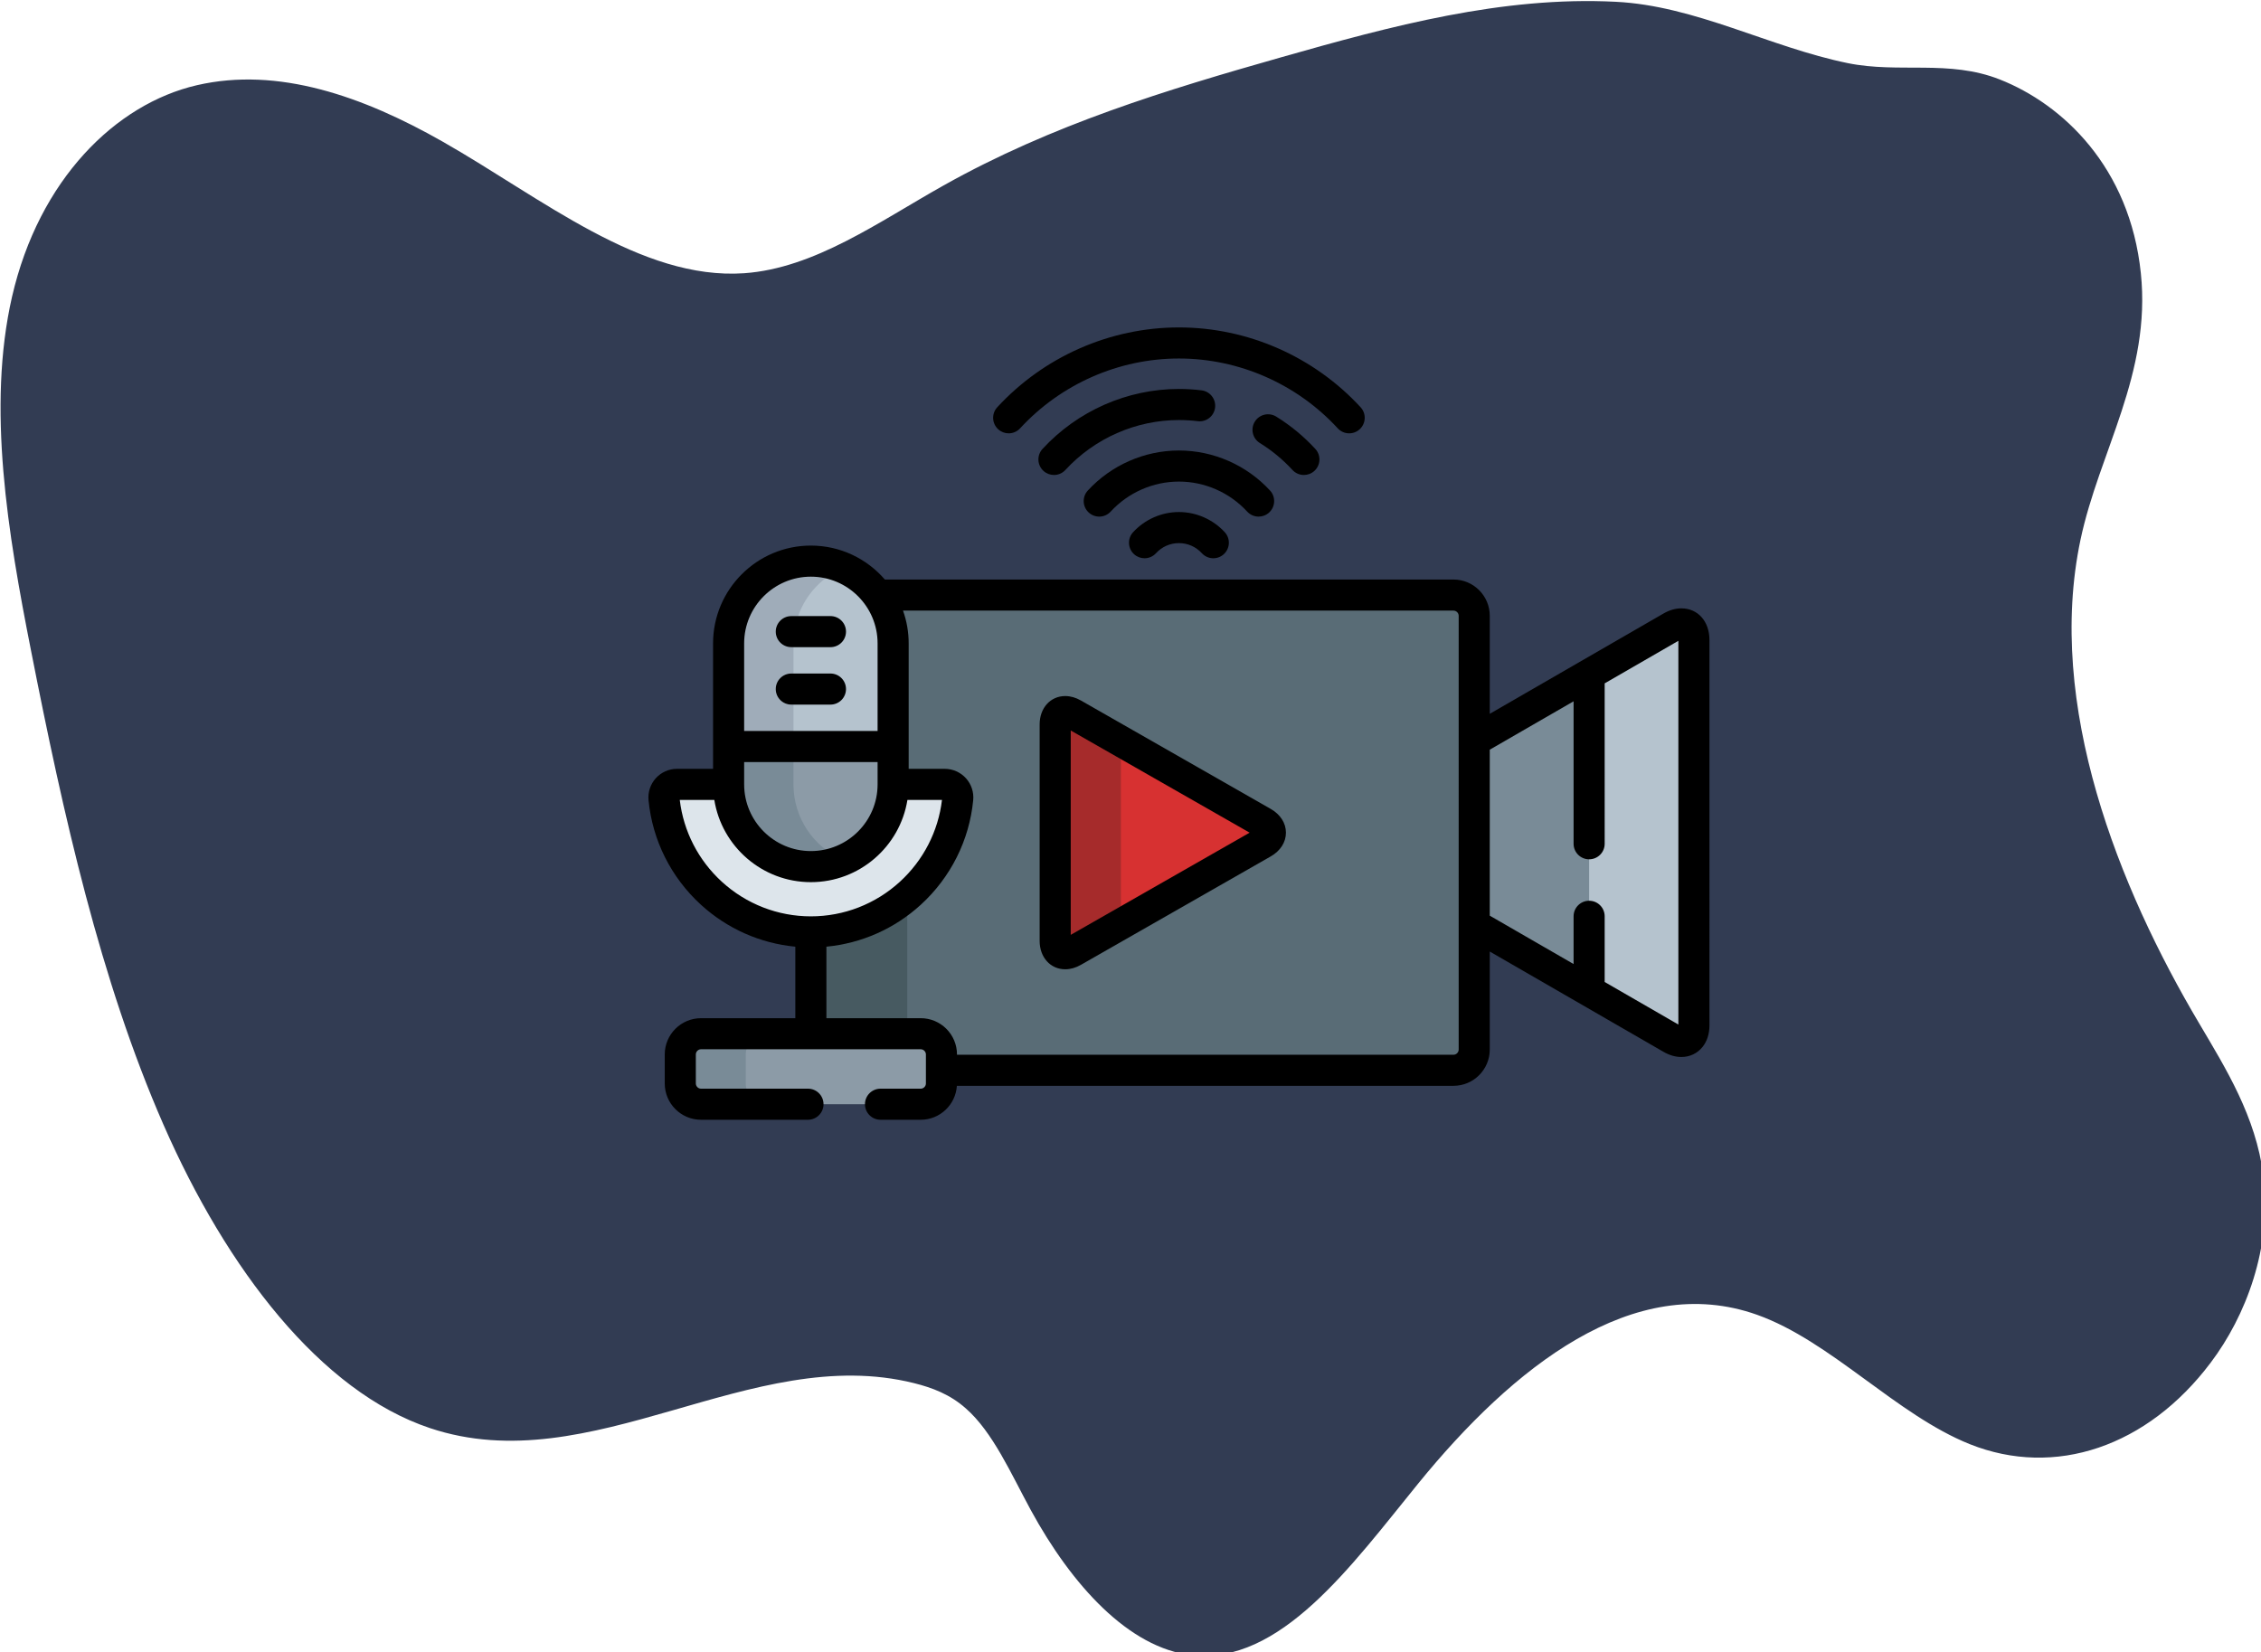 <?xml version="1.0" encoding="UTF-8" standalone="no"?>
<!-- Created with Inkscape (http://www.inkscape.org/) -->

<svg
   xmlns:dc="http://purl.org/dc/elements/1.1/"
   xmlns:cc="http://creativecommons.org/ns#"
   xmlns:rdf="http://www.w3.org/1999/02/22-rdf-syntax-ns#"
   xmlns:svg="http://www.w3.org/2000/svg"
   xmlns="http://www.w3.org/2000/svg"
   xmlns:sodipodi="http://sodipodi.sourceforge.net/DTD/sodipodi-0.dtd"
   xmlns:inkscape="http://www.inkscape.org/namespaces/inkscape"
   width="200.939mm"
   height="146.861mm"
   viewBox="0 0 200.939 146.861"
   version="1.1"
   id="svg8"
   inkscape:version="0.92.4 (5da689c313, 2019-01-14)"
   sodipodi:docname="StreamTop.svg">
  <defs
     id="defs2" />
  <sodipodi:namedview
     id="base"
     pagecolor="#ffffff"
     bordercolor="#666666"
     borderopacity="1.0"
     inkscape:pageopacity="0.0"
     inkscape:pageshadow="2"
     inkscape:zoom="0.49497475"
     inkscape:cx="447.50265"
     inkscape:cy="442.01022"
     inkscape:document-units="mm"
     inkscape:current-layer="g1026"
     showgrid="false"
     inkscape:window-width="1920"
     inkscape:window-height="1017"
     inkscape:window-x="1912"
     inkscape:window-y="-4"
     inkscape:window-maximized="1" />
  <g
     inkscape:label="Layer 1"
     inkscape:groupmode="layer"
     id="layer1"
     transform="translate(0,-150.139)">
    <g
       id="g1026"
       transform="matrix(0.265,0,0,0.265,-31.766,90.013)">
      <path
         id="path819"
         d="m 817.598,407.945 c -11.694,55.515 12.816,116.729 39.83,162.269 9.004,15.26 18.942,31.165 21.49,50.975 3.051,24.188 -5.98,47.305 -17.648,62.768 -21.207,28.22 -52.233,38.741 -80.759,27.368 -24.673,-9.868 -46.555,-34.548 -71.372,-43.411 -41.448,-14.716 -81.938,17.63 -113.666,56.624 -22.452,27.599 -46.264,60.917 -76.03,57.536 -20.985,-2.405 -40.113,-23.378 -53.932,-48.756 -6.634,-12.223 -12.695,-26.073 -21.72,-33.987 -5.338,-4.758 -11.345,-6.98 -17.351,-8.484 -54.655,-13.656 -108.152,33.245 -162.403,15.066 -36.638,-12.254 -68.147,-53.342 -89.348,-101.781 -21.201,-48.439 -33.577,-103.893 -44.422,-159.061 -7.726,-39.139 -14.855,-81.508 -6.357,-118.646 9.047,-39.316 34.729,-64.644 61.978,-70.951 27.249,-6.308 55.726,3.726 82.412,18.905 33.292,18.955 66.516,46.548 101.136,44.16 23.614,-1.664 45.068,-17.204 66.834,-29.418 36.404,-20.453 74.943,-32.126 113.41,-43.057 36.865,-10.476 74.04,-20.497 112.012,-18.58 26.846,1.325 51.497,15.189 77.867,20.582 17.205,3.508 33.879,-1.263 50.966,5.475 21.036,8.291 43.634,29.381 47.314,65.005 3.512,33.686 -13.988,59.871 -20.241,89.399 z"
         class="st0"
         inkscape:connector-curvature="0"
         style="opacity:1;fill:#323c53;stroke-width:1;enable-background:new;fill-opacity:1" />
      <g
         id="g1101"
         transform="matrix(0.695,0,0,0.695,337.323,291.688)"
         style="stroke-width:1.44">
        <path
           id="path1028"
           d="m 493.586,209.361 -95.094,54.902 v 88.764 l 95.094,54.903 c 6.003,3.465 10.914,0.629 10.914,-6.302 V 215.662 c 0,-6.931 -4.911,-9.765 -10.914,-6.301 z"
           inkscape:connector-curvature="0"
           style="fill:#798b97;stroke-width:1.44" />
        <path
           id="path1030"
           d="m 493.586,209.361 -39.645,22.89 v 152.79 l 39.645,22.89 c 6.003,3.465 10.914,0.629 10.914,-6.302 V 215.662 c 0,-6.931 -4.911,-9.765 -10.914,-6.301 z"
           inkscape:connector-curvature="0"
           style="fill:#b5c3ce;stroke-width:1.44" />
        <path
           id="path1032"
           d="M 388.492,193.969 H 110.518 c 4.76,6.547 7.575,14.599 7.575,23.313 v 68.052 h 24.9 c 1.776,0 3.472,0.749 4.665,2.065 1.194,1.315 1.778,3.073 1.606,4.842 -1.693,17.51 -9.823,33.725 -22.889,45.66 -13.153,12.014 -30.19,18.631 -47.972,18.633 v 49.147 h 53.002 c 5.5,0 10,4.5 10,10 v 7.643 h 247.086 c 5.5,0 10,-4.5 10,-10 V 203.969 c 0.001,-5.5 -4.499,-10 -9.999,-10 z"
           inkscape:connector-curvature="0"
           style="fill:#596c76;stroke-width:1.44" />
        <path
           id="path1034"
           d="m 78.404,405.681 h 46.507 v -66.503 c -12.942,11.195 -29.373,17.353 -46.507,17.355 z"
           inkscape:connector-curvature="0"
           style="fill:#475a61;stroke-width:1.44" />
        <path
           id="path1036"
           d="m 196.292,256.404 c 0,-5.5 3.907,-7.768 8.684,-5.04 l 91.579,52.32 c 4.776,2.728 4.776,7.193 0,9.921 l -91.579,52.32 c -4.776,2.728 -8.684,0.46 -8.684,-5.04 z"
           inkscape:connector-curvature="0"
           style="fill:#d73131;stroke-width:1.44" />
        <path
           id="path1038"
           d="m 228,264.519 -23.024,-13.154 c -4.776,-2.728 -8.684,-0.46 -8.684,5.04 v 104.482 c 0,5.5 3.907,7.768 8.684,5.04 L 228,352.773 Z"
           inkscape:connector-curvature="0"
           style="fill:#a62b2b;stroke-width:1.44" />
        <path
           id="path1040"
           d="m 147.658,287.398 c -1.193,-1.316 -2.889,-2.065 -4.665,-2.065 h -24.9 c 0,21.924 -17.772,39.696 -39.696,39.696 -21.923,0 -39.695,-17.772 -39.695,-39.696 h -24.9 c -1.777,0 -3.472,0.749 -4.665,2.065 -1.194,1.315 -1.778,3.073 -1.606,4.842 1.693,17.51 9.823,33.725 22.889,45.66 13.155,12.016 30.194,18.633 47.978,18.633 17.785,0 34.824,-6.617 47.98,-18.633 13.065,-11.936 21.195,-28.15 22.889,-45.66 0.17,-1.768 -0.414,-3.526 -1.609,-4.842 z"
           inkscape:connector-curvature="0"
           style="fill:#dde5eb;stroke-width:1.44" />
        <path
           id="path1042"
           d="m 141.406,429.705 c 0,5.5 -4.5,10 -10,10 H 25.388 c -5.5,0 -10,-4.5 -10,-10 v -14.024 c 0,-5.5 4.5,-10 10,-10 h 106.019 c 5.5,0 10,4.5 10,10 v 14.024 z"
           inkscape:connector-curvature="0"
           style="fill:#8c9ba7;stroke-width:1.44" />
        <path
           id="path1044"
           d="m 46.981,429.705 v -14.024 c 0,-5.5 4.5,-10 10,-10 H 25.388 c -5.5,0 -10,4.5 -10,10 v 14.024 c 0,5.5 4.5,10 10,10 h 31.593 c -5.5,0 -10,-4.5 -10,-10 z"
           inkscape:connector-curvature="0"
           style="fill:#798b97;stroke-width:1.44" />
        <path
           id="path1046"
           d="m 38.701,285.333 c 0,21.924 17.772,39.696 39.695,39.696 21.924,0 39.696,-17.772 39.696,-39.696 V 267.061 H 38.701 Z"
           inkscape:connector-curvature="0"
           style="fill:#8c9ba7;stroke-width:1.44" />
        <path
           id="path1048"
           d="M 70,285.333 V 267.061 H 38.701 v 18.272 c 0,21.924 17.772,39.696 39.695,39.696 5.559,0 10.848,-1.146 15.649,-3.209 C 79.905,315.747 70,301.699 70,285.333 Z"
           inkscape:connector-curvature="0"
           style="fill:#798b97;stroke-width:1.44" />
        <path
           id="path1050"
           d="m 78.397,177.586 c -21.923,0 -39.695,17.773 -39.695,39.695 v 49.779 h 79.392 V 217.281 C 118.093,195.359 100.32,177.586 78.397,177.586 Z"
           inkscape:connector-curvature="0"
           style="fill:#b5c3ce;stroke-width:1.44" />
        <path
           id="path1052"
           d="m 68.945,246.835 c -4.142,0 -7.5,-3.358 -7.5,-7.5 0,-4.142 3.358,-7.5 7.5,-7.5 H 70 v -12.723 h -1.055 c -4.142,0 -7.5,-3.358 -7.5,-7.5 0,-4.142 3.358,-7.5 7.5,-7.5 h 3.293 c 3.688,-10.486 11.656,-18.958 21.808,-23.317 -4.802,-2.063 -10.091,-3.209 -15.649,-3.209 -21.923,0 -39.695,17.773 -39.695,39.695 V 267.06 H 70 v -20.226 h -1.055 z"
           inkscape:connector-curvature="0"
           style="fill:#9facb9;stroke-width:1.44" />
        <path
           id="path1054"
           d="m 498.435,200.383 c -2.851,0 -5.744,0.836 -8.599,2.483 l -83.844,48.407 v -47.305 c 0,-9.649 -7.851,-17.5 -17.5,-17.5 H 114.101 c -8.661,-10.022 -21.45,-16.383 -35.704,-16.383 -26.023,0 -47.195,21.172 -47.195,47.195 v 60.552 h -17.4 c -3.887,0 -7.613,1.65 -10.218,4.524 -2.612,2.876 -3.894,6.743 -3.519,10.605 1.872,19.358 10.856,37.284 25.296,50.476 12.68,11.582 28.626,18.622 45.537,20.235 v 34.508 h -45.51 c -9.649,0 -17.5,7.85 -17.5,17.5 v 14.024 c 0,9.649 7.851,17.5 17.5,17.5 H 77 c 4.142,0 7.5,-3.358 7.5,-7.5 0,-4.142 -3.358,-7.5 -7.5,-7.5 H 25.388 c -1.355,0 -2.5,-1.145 -2.5,-2.5 V 415.68 c 0,-1.355 1.145,-2.5 2.5,-2.5 h 106.019 c 1.355,0 2.5,1.145 2.5,2.5 v 14.024 c 0,1.355 -1.145,2.5 -2.5,2.5 H 112 c -4.142,0 -7.5,3.358 -7.5,7.5 0,4.142 3.358,7.5 7.5,7.5 h 19.406 c 9.272,0 16.862,-7.254 17.443,-16.382 h 239.643 c 9.649,0 17.5,-7.851 17.5,-17.5 v -47.306 l 83.845,48.409 c 2.854,1.647 5.747,2.483 8.597,2.483 h 10e-4 c 4.083,0 7.715,-1.722 10.226,-4.847 2.185,-2.721 3.34,-6.328 3.34,-10.433 V 215.662 C 512,206.666 506.422,200.383 498.435,200.383 Z M 46.201,217.281 c 0,-17.752 14.443,-32.195 32.195,-32.195 17.753,0 32.196,14.443 32.196,32.195 V 259.56 H 46.201 Z m 0,57.28 h 64.392 v 10.772 c 0,17.753 -14.443,32.196 -32.196,32.196 -17.752,0 -32.195,-14.443 -32.195,-32.196 V 274.561 Z M 35.477,332.363 C 24.112,321.981 16.922,307.987 15.136,292.833 h 16.668 c 3.605,22.471 23.122,39.696 46.593,39.696 23.471,0 42.989,-17.225 46.594,-39.696 h 16.668 c -1.785,15.152 -8.976,29.147 -20.341,39.53 -11.77,10.75 -27.013,16.67 -42.921,16.67 -15.908,0 -31.151,-5.92 -42.92,-16.67 z m 355.515,80.96 c 0,1.355 -1.145,2.5 -2.5,2.5 H 148.906 v -0.143 c 0,-9.65 -7.851,-17.5 -17.5,-17.5 h -45.51 v -34.508 c 16.911,-1.613 32.858,-8.653 45.538,-20.235 14.439,-13.191 23.423,-31.117 25.295,-50.472 0.376,-3.866 -0.907,-7.732 -3.515,-10.604 -2.609,-2.878 -6.334,-4.528 -10.222,-4.528 h -17.4 v -60.552 c 0,-5.545 -0.969,-10.866 -2.733,-15.813 h 265.633 c 1.355,0 2.5,1.145 2.5,2.5 z M 497,401.242 461.44,380.711 V 349 c 0,-4.142 -3.358,-7.5 -7.5,-7.5 -4.142,0 -7.5,3.358 -7.5,7.5 v 23.051 L 405.992,348.697 V 268.593 L 446.44,245.241 V 314 c 0,4.142 3.358,7.5 7.5,7.5 4.142,0 7.5,-3.358 7.5,-7.5 V 236.581 L 497,216.05 Z"
           inkscape:connector-curvature="0"
           style="stroke-width:1.44" />
        <path
           id="path1056"
           d="m 300.276,297.173 -91.58,-52.321 c -2.49,-1.422 -5.032,-2.144 -7.553,-2.144 -7.156,0 -12.35,5.76 -12.35,13.696 v 104.482 c 0,7.936 5.194,13.696 12.35,13.696 2.521,0 5.063,-0.721 7.554,-2.144 l 91.578,-52.32 c 4.679,-2.672 7.362,-6.855 7.362,-11.473 0,-4.618 -2.683,-8.8 -7.361,-11.472 z m -96.484,60.792 v -98.639 l 86.326,49.319 z"
           inkscape:connector-curvature="0"
           style="stroke-width:1.44" />
        <path
           id="path1058"
           d="M 87.848,204.112 H 68.945 c -4.142,0 -7.5,3.358 -7.5,7.5 0,4.142 3.358,7.5 7.5,7.5 h 18.902 c 4.142,0 7.5,-3.358 7.5,-7.5 0.001,-4.142 -3.357,-7.5 -7.499,-7.5 z"
           inkscape:connector-curvature="0"
           style="stroke-width:1.44" />
        <path
           id="path1060"
           d="M 87.848,231.835 H 68.945 c -4.142,0 -7.5,3.358 -7.5,7.5 0,4.142 3.358,7.5 7.5,7.5 h 18.902 c 4.142,0 7.5,-3.358 7.5,-7.5 0.001,-4.142 -3.357,-7.5 -7.499,-7.5 z"
           inkscape:connector-curvature="0"
           style="stroke-width:1.44" />
        <path
           id="path1062"
           d="m 256,153.894 c -8.364,0 -16.425,3.547 -22.115,9.732 -2.804,3.048 -2.607,7.793 0.441,10.598 1.441,1.326 3.261,1.98 5.076,1.98 2.024,0 4.042,-0.815 5.521,-2.422 2.9,-3.152 6.833,-4.888 11.076,-4.888 4.242,0 8.176,1.736 11.077,4.889 2.804,3.048 7.549,3.245 10.597,0.44 3.048,-2.805 3.245,-7.549 0.44,-10.597 -5.69,-6.185 -13.75,-9.732 -22.113,-9.732 z"
           inkscape:connector-curvature="0"
           style="stroke-width:1.44" />
        <path
           id="path1064"
           d="m 288.934,153.683 c 1.479,1.607 3.497,2.421 5.521,2.421 1.815,0 3.636,-0.655 5.077,-1.981 3.048,-2.805 3.245,-7.55 0.439,-10.598 -11.306,-12.285 -27.333,-19.33 -43.971,-19.33 -16.638,0 -32.665,7.045 -43.971,19.33 -2.805,3.048 -2.608,7.792 0.439,10.598 3.048,2.806 7.793,2.608 10.598,-0.439 8.474,-9.208 20.478,-14.488 32.934,-14.488 12.456,-0.002 24.46,5.279 32.934,14.487 z"
           inkscape:connector-curvature="0"
           style="stroke-width:1.44" />
        <path
           id="path1066"
           d="m 265.09,110.046 c 4.116,0.507 7.852,-2.422 8.355,-6.534 0.503,-4.111 -2.422,-7.852 -6.534,-8.354 -3.594,-0.44 -7.265,-0.663 -10.91,-0.663 -24.902,0 -48.893,10.547 -65.819,28.937 -2.805,3.047 -2.609,7.792 0.439,10.597 1.441,1.327 3.262,1.982 5.077,1.982 2.024,0 4.042,-0.814 5.52,-2.421 14.095,-15.313 34.063,-24.095 54.783,-24.095 3.038,0 6.096,0.185 9.089,0.551 z"
           inkscape:connector-curvature="0"
           style="stroke-width:1.44" />
        <path
           id="path1068"
           d="m 310.781,133.59 c 1.479,1.607 3.496,2.421 5.521,2.421 1.815,0 3.636,-0.655 5.077,-1.981 3.048,-2.805 3.245,-7.55 0.44,-10.598 -5.559,-6.039 -11.908,-11.288 -18.872,-15.598 -3.524,-2.18 -8.146,-1.092 -10.325,2.43 -2.18,3.522 -1.092,8.145 2.43,10.325 5.803,3.591 11.095,7.965 15.729,13.001 z"
           inkscape:connector-curvature="0"
           style="stroke-width:1.44" />
        <path
           id="path1070"
           d="m 173.844,115.913 c 2.024,0 4.042,-0.815 5.52,-2.421 19.71,-21.415 47.643,-33.697 76.636,-33.697 28.992,0 56.925,12.282 76.636,33.697 2.805,3.048 7.55,3.245 10.597,0.439 3.048,-2.805 3.244,-7.55 0.439,-10.597 C 321.13,78.842 289.174,64.795 256,64.795 c -33.175,0 -65.131,14.047 -87.673,38.539 -2.805,3.048 -2.608,7.792 0.44,10.598 1.441,1.325 3.261,1.981 5.077,1.981 z"
           inkscape:connector-curvature="0"
           style="stroke-width:1.44" />
      </g>
    </g>
  </g>
  <style
     id="style815"
     type="text/css">
	.st0{opacity:0.1;fill:#3369E7;enable-background:new    ;}
	.st1{fill:none;stroke:#535461;stroke-width:2;stroke-miterlimit:10;}
	.st2{fill:#3369E7;}
	.st3{fill:#FC6681;}
	.st4{fill:url(#SVGID_1_);}
	.st5{fill:#535461;}
	.st6{fill:#C7CBCF;enable-background:new    ;}
	.st7{fill:#181B23;}
	.st8{fill:#E2E2EC;}
	.st9{opacity:0.1;fill:none;stroke:#000000;stroke-width:2;stroke-miterlimit:10;enable-background:new    ;}
	.st10{fill:none;stroke:#E2E2EC;stroke-width:2;stroke-miterlimit:10;}
	.st11{fill:none;}
</style>
</svg>
